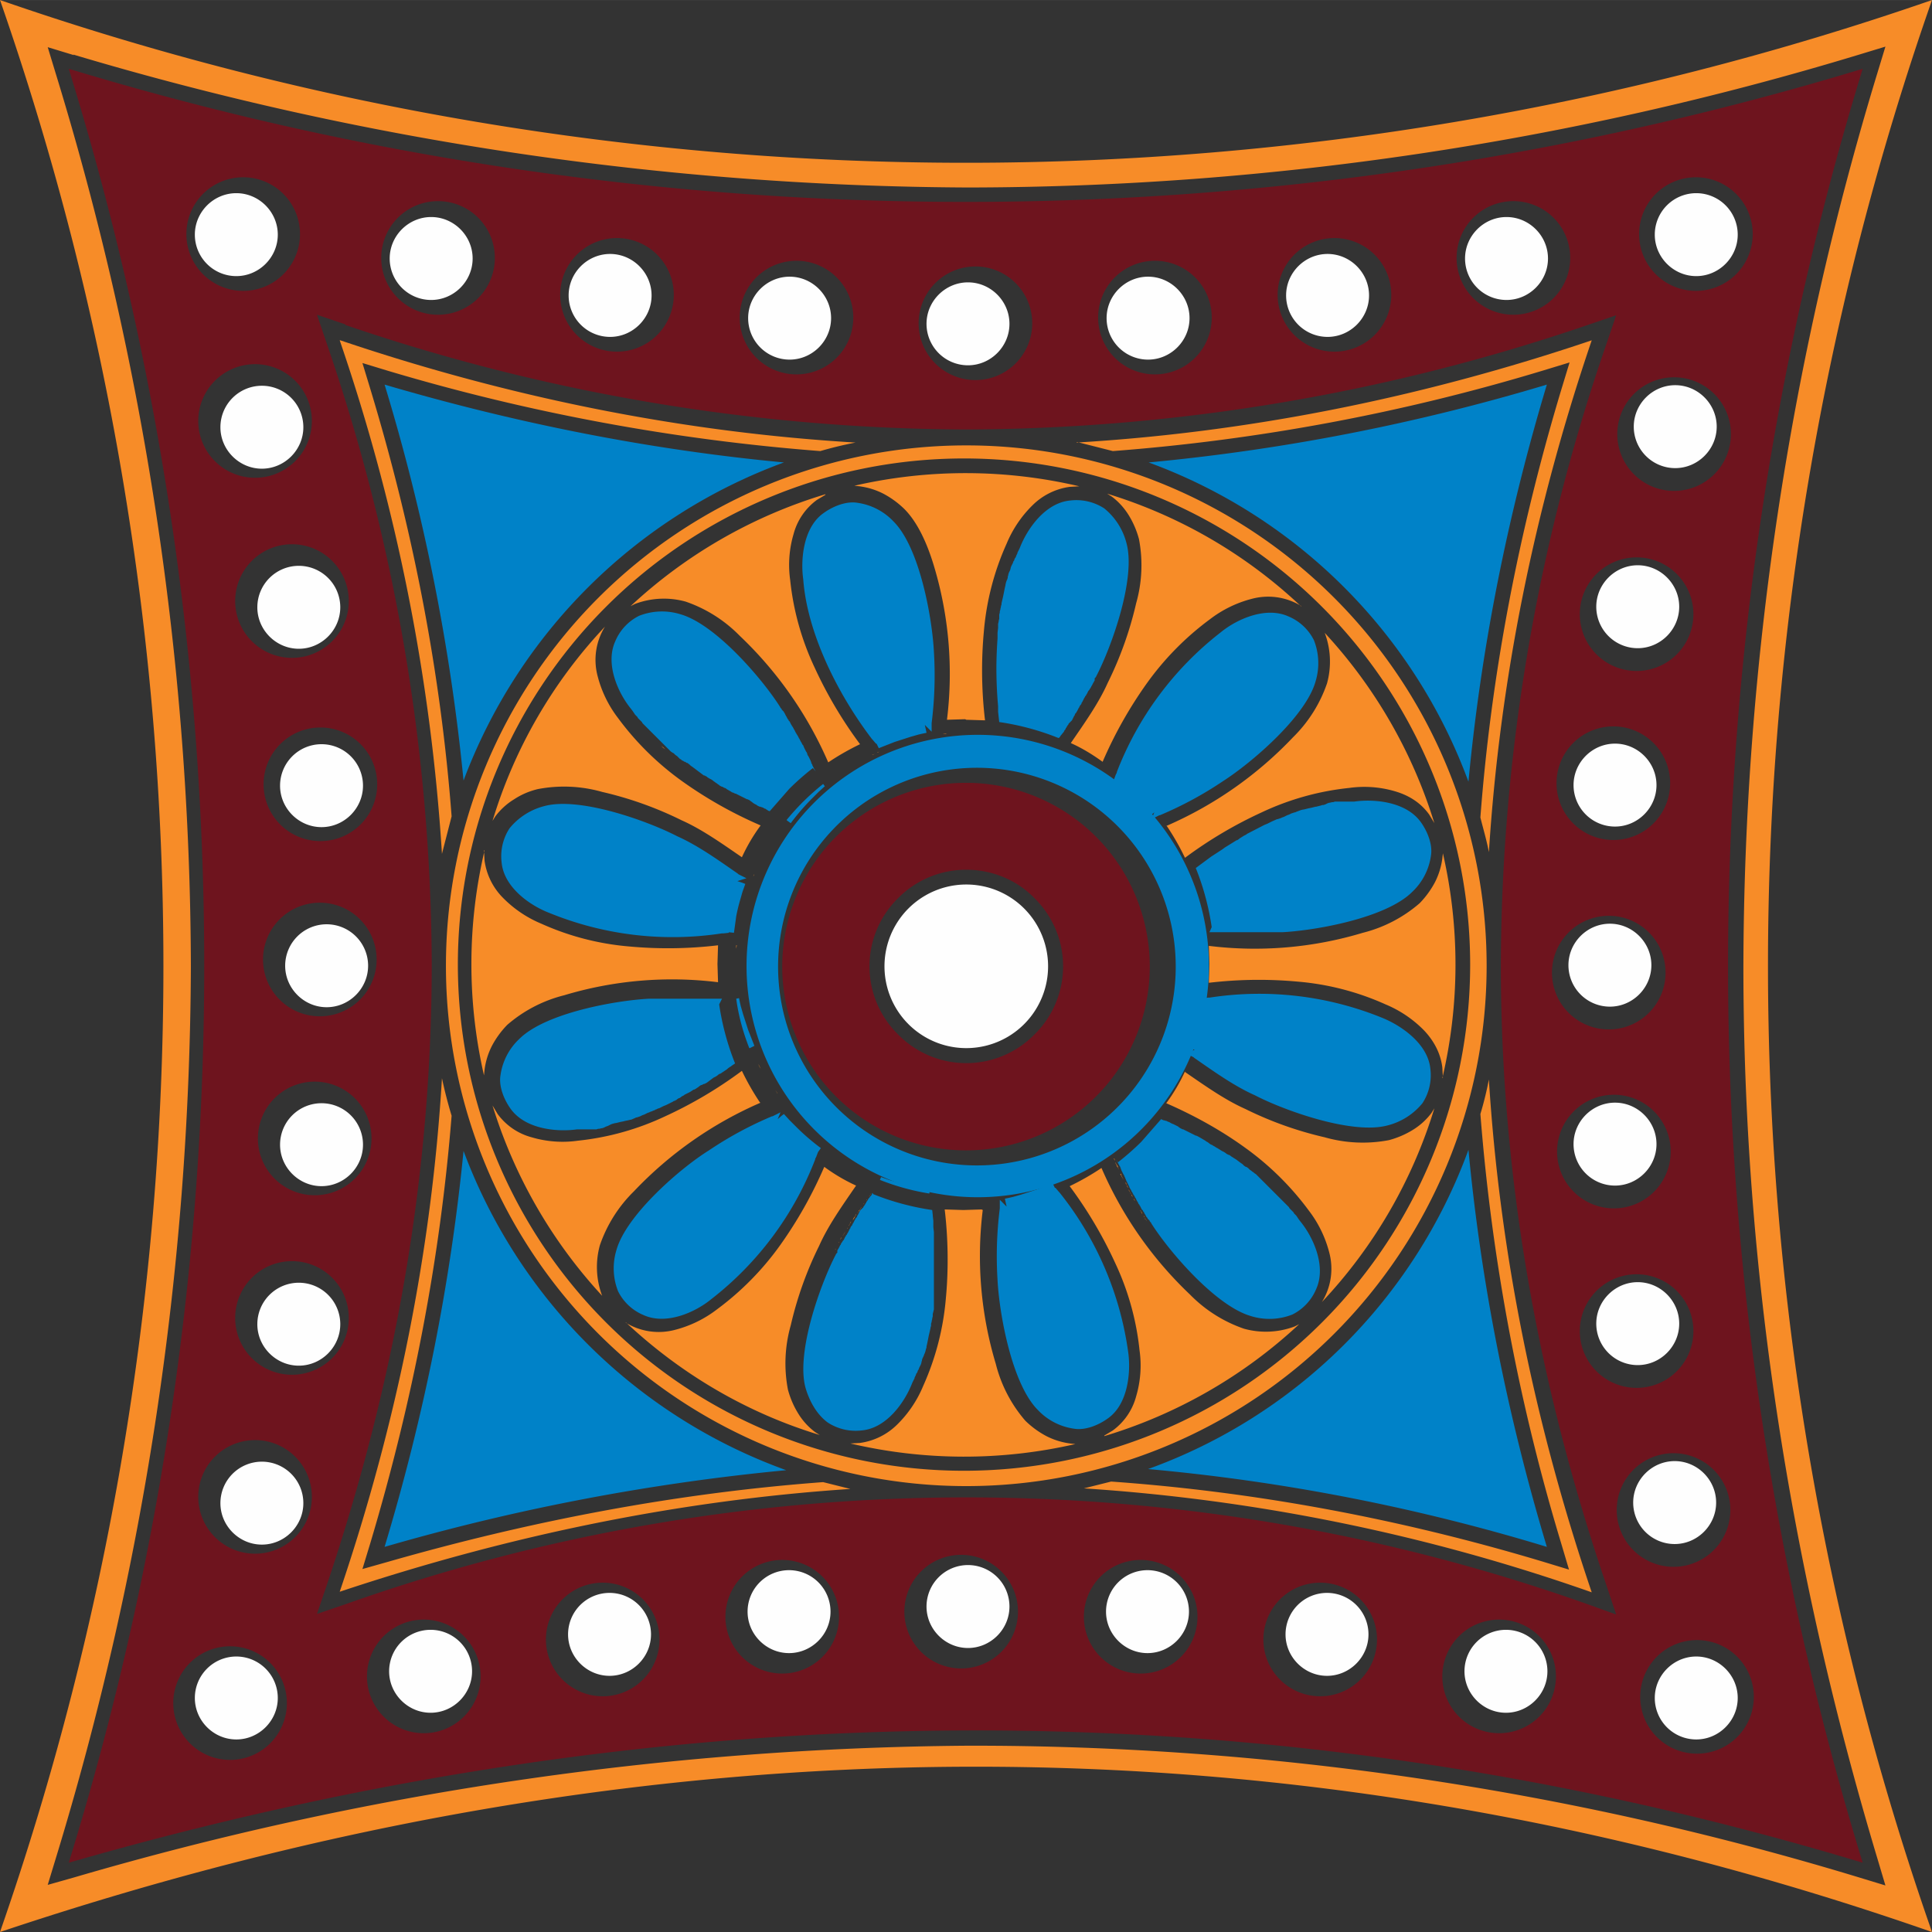 <?xml version="1.0" encoding="UTF-8"?>
<svg data-bbox="0 0 3.401 3.401" viewBox="0 0 3.401 3.401" height="30.785" width="30.784" xmlns="http://www.w3.org/2000/svg" shape-rendering="geometricPrecision" text-rendering="geometricPrecision" image-rendering="optimizeQuality" fill-rule="evenodd" clip-rule="evenodd" data-type="color">
    <rect x="0" y="0" width="3.401" height="3.401" fill="#333333" stroke="none"/>
    <g>
        <path d="M0 0a5.19 5.19 0 0 0 3.401 0 5.152 5.152 0 0 0 0 3.401c-1.134-.396-2.267-.38-3.401 0A5.17 5.17 0 0 0 0 0zm.129.096A5.587 5.587 0 0 0 1.704.33 5.42 5.42 0 0 0 3.273.096l.046-.014-.014.046a5.438 5.438 0 0 0-.236 1.574c0 .524.079 1.047.236 1.57l.014.047-.046-.014a5.362 5.362 0 0 0-1.57-.232 5.75 5.75 0 0 0-1.573.232l-.046.013.014-.046a5.438 5.438 0 0 0 .238-1.57A5.4 5.4 0 0 0 .098.129L.084.083.13.097z" fill="#f78c28" data-color="1"/>
        <path d="M.121.121a5.436 5.436 0 0 0 3.158 0 5.378 5.378 0 0 0 0 3.158c-1.051-.317-2.103-.304-3.158 0a5.346 5.346 0 0 0 0-3.158zM1.703.47a.1.1 0 1 1 0 .198.1.1 0 0 1 0-.198zm1.282 2.617a.1.1 0 0 1-.07-.169.1.1 0 1 1 .07.169zm-2.5-.029a.1.1 0 1 1-.14-.14.1.1 0 0 1 .14.14zM2.914.342a.1.1 0 1 1 0 .14.1.1 0 0 1 0-.14zM.414.313a.1.1 0 1 1 0 .198.1.1 0 0 1 0-.198zm.089 1.456a.1.1 0 1 1 .14-.14.1.1 0 0 1-.14.14zm-.049-.631a.1.1 0 1 1 .14-.14.1.1 0 0 1-.14.14zm0 1.262a.1.1 0 1 1 .14-.14.1.1 0 0 1-.14.14zm.04-.316a.1.1 0 1 1 .14-.14.1.1 0 0 1-.14.14zm-.105.631a.1.1 0 1 1 .14-.14.1.1 0 0 1-.14.14zm.105-1.263a.1.1 0 1 1 .14 0 .1.1 0 0 1-.14 0zM.389.821a.1.1 0 1 1 .14-.14.1.1 0 0 1-.14.14zm1.383 2.076a.1.1 0 1 1-.14-.14.1.1 0 0 1 .14.14zm-.631.049a.1.1 0 1 1-.14-.14.1.1 0 0 1 .14.14zm1.263 0a.1.1 0 1 1-.14-.14.1.1 0 0 1 .14.14zm-.316-.04a.1.1 0 1 1-.14-.14.1.1 0 0 1 .14.14zm.631.105a.1.1 0 1 1-.14-.14.1.1 0 0 1 .14.14zm-1.262-.105a.1.1 0 1 1-.14-.14.1.1 0 0 1 .14.14zm-.631.105a.1.1 0 1 1-.14-.14.1.1 0 0 1 .14.14zm2.105-1.313a.1.1 0 1 1-.198 0 .1.1 0 0 1 .198 0zm.049-.631a.1.1 0 1 1-.198 0 .1.1 0 0 1 .198 0zm0 1.262a.1.1 0 1 1-.198 0 .1.1 0 0 1 .198 0zm-.04-.316a.1.1 0 1 1-.198 0 .1.1 0 0 1 .198 0zm.105.631a.1.1 0 1 1-.198 0 .1.1 0 0 1 .198 0zM2.94 1.381a.1.1 0 0 1-.169.07.1.1 0 1 1 .169-.07zM1.072.42a.1.1 0 1 1 0 .198.1.1 0 0 1 0-.198zm1.263 0a.1.1 0 1 1 0 .198.1.1 0 0 1 0-.198zm-.316.04a.1.1 0 1 1 0 .198.1.1 0 0 1 0-.198zM2.65.355a.1.1 0 1 1 0 .198.1.1 0 0 1 0-.198zM1.388.46a.1.1 0 1 1 0 .198.1.1 0 0 1 0-.198zM.757.355a.1.1 0 1 1 0 .198.1.1 0 0 1 0-.198zM3.046.75a.1.1 0 1 1-.198 0 .1.1 0 0 1 .198 0zM.608.572A3.42 3.42 0 0 0 1.7.756 3.42 3.42 0 0 0 2.795.572l.05-.017-.017.05a3.379 3.379 0 0 0-.186 1.093c0 .364.062.729.186 1.093l.017.051-.05-.018a3.272 3.272 0 0 0-2.187 0l-.05.017.017-.05c.123-.365.185-.729.185-1.094A3.4 3.4 0 0 0 .575.604L.558.554l.05.017z" fill="#6e141e" data-color="2"/>
        <path d="M.599.599c.302.102.605.162.907.18a.698.698 0 0 0-.062.015 3.639 3.639 0 0 1-.76-.141L.638.639l.014.046c.076.251.124.502.143.752l-.017.066a3.453 3.453 0 0 0-.18-.904zm1.296.18c.302-.018.605-.078.907-.18-.102.3-.162.601-.181.901-.004-.021-.01-.041-.015-.061.019-.251.067-.503.143-.755l.014-.046-.046.014a3.537 3.537 0 0 1-.758.142L1.896.778zm.726 1.122c.019.301.079.601.181.902a3.348 3.348 0 0 0-.894-.183l.048-.012c.253.018.507.065.76.141l.046.014-.014-.047a3.573 3.573 0 0 1-.142-.755.603.603 0 0 0 .015-.061zm-1.124.72c-.3.02-.599.081-.899.181.102-.301.162-.603.18-.904a.8.8 0 0 0 .017.066c-.02.251-.068.501-.143.752l-.014.046.046-.013c.255-.073.51-.121.765-.14l.048.012z" fill="#f78c28" data-color="1"/>
        <path d="M.677.677c.235.069.469.115.703.137a.952.952 0 0 0-.564.56A3.6 3.6 0 0 0 .677.677zm1.345.137c.234-.022.468-.067.701-.137-.07.233-.116.466-.138.699a.947.947 0 0 0-.563-.562zm.563 1.21c.022.233.068.466.138.699a3.484 3.484 0 0 0-.702-.137.94.94 0 0 0 .564-.562zm-1.201.564a3.846 3.846 0 0 0-.707.135c.07-.232.116-.464.139-.697a.95.95 0 0 0 .568.562z" fill="#0082c8" data-color="3"/>
        <path d="M1.704.497c.04 0 .073.033.073.073 0 .04-.033.073-.073.073A.073.073 0 0 1 1.631.57c0-.04.033-.073.073-.073zm1.282 2.565a.073.073 0 0 1-.073-.073c0-.04.033-.073.073-.073.04 0 .073.033.073.073 0 .04-.033.073-.073.073zm-2.57 0c.04 0 .073-.033.073-.073a.073.073 0 0 0-.073-.073.073.073 0 0 0-.073.073c0 .04.033.073.073.073zM2.986.34a.073.073 0 0 0-.073.073c0 .04.033.073.073.073.04 0 .073-.033.073-.073A.073.073 0 0 0 2.986.34zm-2.57 0c.04 0 .073.033.073.073 0 .04-.033.073-.073.073A.073.073 0 0 1 .343.413C.343.373.376.34.416.34zM.502 1.7c0 .04.033.073.073.073.04 0 .073-.033.073-.073a.073.073 0 0 0-.073-.073.073.073 0 0 0-.073.073zm-.049-.631c0 .04.033.073.073.073.04 0 .073-.033.073-.073A.073.073 0 0 0 .526.996a.073.073 0 0 0-.073.073zm0 1.262c0 .04.033.073.073.073.04 0 .073-.033.073-.073a.073.073 0 0 0-.073-.073.073.073 0 0 0-.073.073zm.04-.316c0 .04.033.073.073.073.04 0 .073-.033.073-.073a.073.073 0 0 0-.073-.073.073.073 0 0 0-.073.073zm-.105.631c0 .04.033.073.073.073.04 0 .073-.033.073-.073a.073.073 0 0 0-.073-.073.073.073 0 0 0-.073.073zm.105-1.263c0 .04.033.073.073.073.04 0 .073-.033.073-.073a.073.073 0 0 0-.073-.073.073.073 0 0 0-.073.073zM.388.752c0 .04.033.073.073.073.04 0 .073-.033.073-.073A.073.073 0 0 0 .461.679a.073.073 0 0 0-.073.073zm1.316 2.149c.04 0 .073-.033.073-.073a.073.073 0 0 0-.073-.073.073.073 0 0 0-.073.073c0 .04.033.073.073.073zm-.631.049c.04 0 .073-.033.073-.073a.073.073 0 0 0-.073-.073.073.073 0 0 0-.073.073c0 .04.033.073.073.073zm1.263 0c.04 0 .073-.033.073-.073a.073.073 0 0 0-.073-.073.073.073 0 0 0-.073.073c0 .04.033.073.073.073zm-.316-.04c.04 0 .073-.033.073-.073a.073.073 0 0 0-.073-.073.073.073 0 0 0-.073.073c0 .04.033.073.073.073zm.631.105c.04 0 .073-.033.073-.073a.073.073 0 0 0-.073-.073.073.073 0 0 0-.073.073c0 .04.033.073.073.073zM1.389 2.91c.04 0 .073-.033.073-.073a.073.073 0 0 0-.073-.073.073.073 0 0 0-.073.073c0 .04.033.073.073.073zm-.631.105c.04 0 .073-.033.073-.073a.073.073 0 0 0-.073-.073.073.073 0 0 0-.073.073c0 .04.033.073.073.073zm2.149-1.316c0 .04-.033.073-.073.073a.073.073 0 0 1-.073-.073c0-.04.033-.073.073-.073.04 0 .073.033.073.073zm.049-.631c0 .04-.033.073-.073.073a.073.073 0 0 1-.073-.073c0-.04.033-.073.073-.073.04 0 .073.033.073.073zm0 1.262c0 .04-.033.073-.073.073a.073.073 0 0 1-.073-.073c0-.04.033-.073.073-.073.04 0 .073.033.073.073zm-.04-.316c0 .04-.033.073-.073.073a.073.073 0 0 1-.073-.073c0-.04.033-.073.073-.073.04 0 .073.033.073.073zm.105.631c0 .04-.033.073-.073.073a.073.073 0 0 1-.073-.073c0-.04.033-.073.073-.073.04 0 .073.033.073.073zm-.105-1.263c0 .04-.033.073-.073.073a.073.073 0 0 1-.073-.073c0-.04.033-.073.073-.073.04 0 .073.033.073.073zM1.074.447c.04 0 .073.033.073.073 0 .04-.033.073-.073.073A.073.073 0 0 1 1.001.52c0-.04.033-.073.073-.073zm1.263 0c.04 0 .073.033.073.073 0 .04-.033.073-.073.073A.073.073 0 0 1 2.264.52c0-.04.033-.073.073-.073zm-.316.04c.04 0 .073.033.073.073 0 .04-.033.073-.073.073A.073.073 0 0 1 1.948.56c0-.04.033-.073.073-.073zm.631-.105c.04 0 .073.033.073.073 0 .04-.033.073-.073.073a.073.073 0 0 1-.073-.073c0-.04.033-.073.073-.073zM1.39.487c.04 0 .073.033.073.073 0 .04-.033.073-.073.073A.073.073 0 0 1 1.317.56c0-.04.033-.073.073-.073zM.759.382c.04 0 .073.033.073.073 0 .04-.033.073-.073.073A.073.073 0 0 1 .686.455c0-.04.033-.073.073-.073zm2.263.369c0 .04-.033.073-.073.073a.073.073 0 0 1-.073-.073c0-.04.033-.073.073-.073.04 0 .073.033.073.073z" fill="#fefefe" data-color="4"/>
        <path d="M1.701.784a.916.916 0 1 1 0 1.832.916.916 0 0 1 0-1.832zm0 .483.033.001a.747.747 0 0 1-.002-.157.472.472 0 0 1 .04-.154.205.205 0 0 1 .046-.068.115.115 0 0 1 .065-.032L1.9.856a.876.876 0 0 0-.396-.001l.009.001a.128.128 0 0 1 .042.013.16.16 0 0 1 .037.027c.023.023.04.06.052.1a.659.659 0 0 1 .023.271l.032-.001zM1.453.87a.871.871 0 0 0-.343.197l.008-.004a.144.144 0 0 1 .089-.004.244.244 0 0 1 .095.06.68.68 0 0 1 .156.223.448.448 0 0 1 .056-.032.75.75 0 0 1-.08-.135.476.476 0 0 1-.043-.154.191.191 0 0 1 .006-.081.109.109 0 0 1 .041-.06l.015-.009zm.101.451.005-.002zm-.009.004h-.001l.004-.002zm-.007.003zm-.002.001h-.001l.005-.002zm-.159.125-.001.002.001-.002zm-.05.086-.001.003.002-.004zm-.002.005.002-.004zm-.029.119v.006l.001-.006zm-.001.006-.001.009.001-.009zm-.001.01v.01-.01zm0 .01v.01-.01zm0 .01v.01-.01zm0 .011v.009-.009zm0 .011.001.009-.001-.009zm.002.028.001.005-.001-.005zm.002.012v.001-.001zm0 .003zm0 0zm0 .002zm0 0zm0 .001zm0 .001zm0 0zm0 .001zm0 0zm0 0zm0 .001zm0 0zm0 0zm0 0zm0 0V1.77zm0 .001zm0 0zm0-.001zm0-.001zm0 0zm0-.001zm0-.001zm0-.001zm0-.001v-.001.001zm0-.001v.001zm0-.001zm0-.001zm.002.009zm0 0zm0 0zm0 0zm0 0zm0 0zm0 0zm0 0zm0 0zm0 0zm0 0zm0 0zm0 .001zm0 0zm0 0zm0 .001zm0 .001zm0 0zm0 0zm0 0zm0 0zm0 0zm0 0zm0 0zm0 0zm0 0zm0 0zm0 0zm0 0zm.001.002zm0 0zm0 .002zm0 .001zm0 0zm0 .001zm0 .001zm0 .001zm0 .001zm0 0zm0 0zm0 0zm0 0zm0 0zm0 0zm0 0zm0 0zm0 0zm0 0zm0 0zm0 0zm0 0zm0 0zM1.3 1.779v-.001.001zm0-.001zm0 0zm0-.001zm0 0zm0-.001zm.002.009zm0 0zm0 .001zm0 0zm0 .001zm0 0zm0 .001zm0 0zm0 0zm0 0zm0 0zm0 0zm0 .001zm0 .001zm0 0zm0 0zm0 0zm0 0zm0 0zm0 0zm0 0zm0 0zm0 0zm0 0zm0 0zm0 0v.001-.001zm-.001-.003zM1.3 1.785v.001zm0-.001zm0-.001zm0-.001zm.003.013zm0 0zm0 0zm0 0zm0 0zm0 0v-.001zm0 .001zm0 0v-.001zm0 .001zm0 0zm0 0zm.001.002zm0 0zm0-.001zm-.001-.004v.001zm-.001-.003V1.79v.001zm.002.008.001.002-.001-.002zm.001.002zm0 0zm0 0v.001-.001zm0 .001zm.001.004zm.004.013zm0 0zm0 0zm0 0zm0 0zm0 0zm0 0zm0 0zm0 0zm0 0zm0 0zm0 0zm0 0zm0 0zm0 0zm0 0zm0 0zm0 0zm0 0zm0 0zm0 0zm0 0zm0 0zm0 0zm0 0zm0 0zm0 0zm0 0zm0 0zm0 0zm0 0zm0 0zm0 0zm0 0zm0 0zm0 0zm0 0zm0 0zm0 0zm0 0zm0 0zm0 0zm0 0zm0 0zm0 0zm0 0zm0 0zm0 0zm0 0zm0 0zm0 0zm0 0zm0 0zm0 0zm0 0zm0 0zm0 0zm0 0zm0 0zm0 0zm0 0zm0 0zm0 0zm0 0zm0 0zm.002.006zm.004.01.002.005-.002-.005zm.007.015.003.006-.003-.006zm.003.006.004.008-.004-.008zm.005.009.004.008-.004-.008zm.004.008.004.008a.03.03 0 0 1-.004-.008zm.005.009.004.007-.004-.007zm.005.009.004.007-.004-.007zm.005.008.005.007-.005-.007zm.006.008.002.003-.002-.003zm.012.017.001.001-.004-.006zm.005.006-.001-.001zm.064.065-.002-.002zM1.443 2l-.003-.002.003.002zm.002.001.001.001L1.444 2zm.014.011.005.003-.005-.003zm.016.011.005.003-.005-.003zm.026.015.006.003-.006-.003zm.008.004.006.003-.006-.003zm.009.004-.006-.003zm.008.004zm.001.001.001.001-.005-.002zm.006.003.002.001h.001l-.003-.001zm.004.002.003.001h.001l-.005-.002zm.092.026zm.027.003h.006l-.006-.001zm.006.001.009.001-.009-.001zm.01.001h.01-.01zm.01 0h.01-.01zm.01 0h.01-.01zm.011 0h.009-.009zm.011 0 .008-.001-.008.001zm.011-.001-.006.001zm.007-.001h-.004zm.005-.001h-.004zm.009-.001-.004.001.004-.001zm.003 0h-.001zm.113-.033zm.232-.305zm.003-.027v-.006l-.001.006zm.001-.006.001-.009-.001.009zm.001-.01v-.01.01zm0-.01v-.01.01zm0-.01v-.01.01zm0-.011v-.009.009zm0-.011-.001-.009.001.009zm-.001-.01v-.005l.001.008zm-.003-.029V1.62v.001zm-.001-.005v.002zm0-.002zm0 0zm0 0zm0 0zm0 0zm0-.001zm0 0zm0 0zm0 0zm0 0zm0 0zm0 0zm0 0zm0 0zm0 .001zm0 .001zm0 0zm0 0zm0 .003zm0 0zm0 0zm0 0zm0 0zm0 0zm0 .001zm0 0zm0 .001zm0 0zm-.002-.01zm0 0zm0 0zm0 0zm0 0zm0 0zm0 0zm0 0zm0 0zm0 0zm0 0zm0 0zm0 0zm0 0zm0 0zm0 0zm0 0zm0 0zm0 0zm-.001-.003zm0 0zm0 0zm0-.001zm0 0zm0 0zm0 0zm0 0zm0 0zm0 0zm0 0zm.001.005zm-.002-.012zm0-.001zm0 0zm0 0zm0 0zm0-.002zm0 0zm0 0zm0 0zm0 0zm.001.005zm0 .001zm0 .001zm0 0zm0 0zm0 .001zm-.002-.009zm0 0zm0 0zm0 0zm0 0zm0 0zm0 0zm0 0zm-.002-.007zm0 .001zm0 .001zm0 0zm0 .001zm0 0zm0 0zm0 0zm0 0zm0 0zm0 0zm0 0zm0 0zm0 0zm0 0zm0 0zm-.002-.009V1.58v.002zm0-.002zm0 0zm0 0v-.001.001zm0-.001zm0 0v-.001.001zm0-.001zm0 0zm0 0zm0 0zm0 0zm0 0zm0 0zm0 0zm0 0zm0 0zm0 0zm0 0zm0 0zm0 0zm0 0zm0 0zm0 0zm0 0zm0 0zm0 0zm0 0zm0 0zm0 0zm0 0zm0 0zm0 0zm0 0zm0 0zm0 0zm0 0zm0 0zm0 0zm0 0zm0 0zm0 0zm0 0zm0 0zm0 0zm0 0zm0 0zm0 0zm0-.001zm0 0zm0 0zm0 0zm0 0zm0 0zm0 0zm0 0zm0 0zm0 0zm0 0zm0 0zm0 0zm0 0zm0 0zm0 0zm0 0zm0 0zm0 0zm0 0zm0 0zm0 0zm0 0zm0 0v-.001.001zm0-.001zm0 0v-.001.001zm0-.001zm0 0zm0 0zm0 0zm0 0zm0 0zm0 0zm0 0v-.001.001zm0-.001zm0 0zm0 0zm0 0zm0 0zm0 0v-.001.001zm0-.001zm0 0zm0 0zm0 0zm0 0zm0 0zm0-.001zm0 0zm0 0zm0 0zm-.002-.006zm0-.001v-.001.001zm.001.004zm0 0zm0 .001zm0 .001zm-.003-.009zm0 0zm0 0zm0 0zm0-.001zm0 0zm0 0zm0 0zm0 0zm0-.001zm0 0zm0 0zm0 0zm0 0zm0 0zm0 0zm0 0zm0 0zm0 0v.001zm0-.001v-.001.001zm0 .001zm0 .001zm0 0zm0 0zm0 .001zm0 .001zm0 0zm0 .001zm-.003-.009-.001-.001-.001-.001.001.001v.001zm0 .001zm-.012-.029-.003-.006.003.006zm-.003-.006-.004-.008.004.008zm-.005-.009-.004-.008.004.008zm-.005-.009-.004-.008a.03.03 0 0 1 .004.008zm-.005-.008-.005-.008.005.008zm-.005-.009a.03.03 0 0 0-.005-.007l.005.007zm-.005-.008-.005-.007.005.007zm-.006-.008-.002-.003.002.003zm-.012-.017-.001-.001a.02.02 0 0 1 .004.006zm-.07-.072.001.001zm-.006-.005-.001-.001.001.001zm-.015-.011a.018.018 0 0 1-.005-.004.018.018 0 0 1 .005.004zm-.008-.005-.006-.004.006.004zm-.008-.005-.006-.004.006.004zm-.008-.005-.006-.003.006.003zm-.009-.005-.006-.003.006.003zm-.008-.005-.006-.003.006.003zm-.009-.005-.006-.003.006.003zM1.87 1.33l-.001-.001h-.001l.005.002zm-.009-.004.004.002zm-.005-.002h-.001l.003.001zm-.004-.002h-.001l.005.002zm-.119-.029-.006-.001.006.001zm-.006-.001-.01-.001.01.001zm-.011-.001h-.01.01zm-.01 0h-.01.01zm-.01 0h-.01.01zm-.011 0h-.009.009zm-.01 0-.009.001.009-.001zm-.011.001h-.005l.008-.001zm-.008.001h-.002.004zm-.004.001h-.001.004zm-.009.001.004-.001-.004.001zm-.003 0h.001zm-.334.214a.316.316 0 0 1 .033-.056.746.746 0 0 1-.137-.077.506.506 0 0 1-.114-.112.205.205 0 0 1-.036-.074.111.111 0 0 1 .013-.087.862.862 0 0 0-.198.342l.005-.008a.118.118 0 0 1 .033-.03.13.13 0 0 1 .042-.018.245.245 0 0 1 .113.005.636.636 0 0 1 .14.05c.036.016.071.041.106.065zm-.453-.012a.876.876 0 0 0-.001.396l.001-.01a.128.128 0 0 1 .013-.042.16.16 0 0 1 .027-.037.243.243 0 0 1 .1-.052.659.659 0 0 1 .271-.023l-.001-.032.001-.033a.747.747 0 0 1-.157.002.472.472 0 0 1-.154-.04.205.205 0 0 1-.068-.046.115.115 0 0 1-.032-.065l-.001-.018zm.485.444a.448.448 0 0 1-.032-.056.75.75 0 0 1-.135.08.476.476 0 0 1-.154.043.191.191 0 0 1-.081-.006.109.109 0 0 1-.06-.041l-.009-.015a.871.871 0 0 0 .193.335.144.144 0 0 1-.004-.089.244.244 0 0 1 .06-.095.68.68 0 0 1 .223-.156zm-.236.387c.096.09.212.159.341.198l-.008-.005a.118.118 0 0 1-.03-.033.157.157 0 0 1-.018-.042.245.245 0 0 1 .005-.113.636.636 0 0 1 .05-.14c.016-.036.041-.071.065-.106a.316.316 0 0 1-.056-.033.746.746 0 0 1-.077.137.506.506 0 0 1-.112.114.205.205 0 0 1-.074.036.111.111 0 0 1-.087-.013zm.626-.199-.032.001-.033-.001c.006.05.007.105.002.157a.472.472 0 0 1-.04.154.205.205 0 0 1-.046.068.115.115 0 0 1-.065.032l-.017.001a.876.876 0 0 0 .396.001l-.009-.001a.128.128 0 0 1-.042-.013.16.16 0 0 1-.037-.027.243.243 0 0 1-.052-.1.659.659 0 0 1-.023-.271zm.216.399a.871.871 0 0 0 .343-.197l-.008.004a.144.144 0 0 1-.089.004.244.244 0 0 1-.095-.06.68.68 0 0 1-.156-.223.448.448 0 0 1-.056.032.75.75 0 0 1 .08.135.476.476 0 0 1 .043.154.191.191 0 0 1-.006.081.109.109 0 0 1-.041.06l-.015.009zm.142-.642a.316.316 0 0 1-.033.056c.046.02.094.046.137.077a.506.506 0 0 1 .114.112.205.205 0 0 1 .036.074.111.111 0 0 1-.013.087.866.866 0 0 0 .198-.341l-.005.008a.118.118 0 0 1-.033.03.157.157 0 0 1-.042.018.245.245 0 0 1-.113-.005.636.636 0 0 1-.14-.05c-.036-.016-.071-.041-.106-.065zm.453.012a.876.876 0 0 0 .001-.396l-.001.009a.128.128 0 0 1-.013.042.16.16 0 0 1-.027.037.243.243 0 0 1-.1.052.659.659 0 0 1-.271.023l.001.032-.001.033a.747.747 0 0 1 .157-.002.472.472 0 0 1 .154.04.205.205 0 0 1 .068.046c.017.018.029.04.032.065l.001.018zm-.485-.444a.448.448 0 0 1 .032.056.75.75 0 0 1 .135-.08.476.476 0 0 1 .154-.043.191.191 0 0 1 .081.006c.024.007.045.02.06.041l.009.015a.871.871 0 0 0-.193-.335.144.144 0 0 1 .004.089.244.244 0 0 1-.06.095.68.68 0 0 1-.223.156zm.236-.387a.866.866 0 0 0-.341-.198l.008.005c.012.009.022.02.03.033a.157.157 0 0 1 .018.042.245.245 0 0 1-.005.113.636.636 0 0 1-.05.14c-.016.036-.041.071-.065.106.02.009.038.02.056.033a.746.746 0 0 1 .077-.137.506.506 0 0 1 .112-.114.205.205 0 0 1 .074-.036.111.111 0 0 1 .087.013zm-.43.23.001-.002-.001.001-.001.001zm.002-.003.001-.002-.001.001zm.005-.007.001-.002-.001.001zm.005-.007.001-.002.001-.002-.001.002-.001.001zm.005-.007.001-.002V1.27l.001-.001.001-.002.001-.001.001-.001.002-.003.001-.002-.001.002-.001.002-.001.001-.001.002-.001.001-.001.001-.001.002-.001.001zm.009-.013.001-.002.001-.001.002-.003.001-.001v-.001l.001-.002.001-.002-.001.002-.001.001-.001.002-.001.001-.001.002v.001l-.001.002-.001.002zm.009-.013.001-.002.001-.001.001-.002v-.001l.001-.001-.001.002-.001.001v.001l-.001.002-.001.002zm.006-.01.001-.002.001-.002-.001.002-.001.001zm.003-.005.001-.002.001-.002.001-.001.001-.002.001-.001v-.001l-.001.002-.001.001v.001l-.002.003-.001.002zm.008-.013.001-.002.001-.001-.001.002-.001.002zm.004-.007.001-.002v.001l-.001.001zm.003-.005.001-.002-.001.002zm.003-.007.001-.002-.001.001V1.2zm.211.44h.004-.004zm.006.001h.002-.002zm.004 0h.004-.004zm.008.001h.004-.004zm.012.001h.002-.002zm.006 0h.005-.004zm.008.001h.006-.006zm.014.001h.002-.002zm.004 0h.004-.004zm.008 0h.004-.004zm.006 0h.002-.002zm.006 0h.002-.002zm.013 0h.002-.002zm.008 0h.002-.002zm.004 0h.006-.006zm.007-.001h.002-.002zm-.286.396.001.002.001.001.001.002-.001-.002-.001-.002V2.04l-.001-.001zm.003.007.001.002.002.003.001.002v.002l.001.002.001.002.001.002-.001-.002-.001-.002v-.001l-.001-.001-.001-.002-.001-.001v-.001l-.002-.004-.001-.002zm.009.019.001.002v.001l.002.004v.001l.001.002.001.002-.001-.002v-.001l-.001-.001-.003-.006-.001-.001zm.008.016.003.005.001.001v.001l.001.002-.001-.001-.001-.002v-.001l-.002-.005zm.006.013.001.002.001.001.001.002v.001l.001.001L1.99 2.1l-.001-.001v-.001l-.001-.002-.001-.002zm.005.009.001.002.001.001-.001-.002v-.001l-.001-.001zm.004.007.001.002.001.001-.001-.002-.001-.002zm.008.014.001.002-.001-.002zm.003.005.001.002.001.001v.001l.001.002.001.001.001.002-.001-.002-.001-.002v-.001l-.001-.001-.001-.002-.001-.001v-.001zm.006.01.001.002.001.001-.001-.002-.001-.001zm.003.005.001.002.001.001v.001l-.001-.002-.001-.001-.001-.001zm.213-.059-.004-.003-.003-.003.004.003.003.003zm-.802-.738-.001-.002v-.001l-.001-.001.001.002.001.002zm-.003-.006-.001-.002-.001-.001v-.001l.001.002v.002zm-.004-.009-.001-.002.001.002zm-.003-.006-.001-.002v.002zm-.007-.015-.001-.002.001.001v.001zm-.004-.007-.001-.002.001.002zM1.4 1.293l-.001-.002-.001-.001-.001-.002.001.002.001.002v.001l.001.001zm-.011-.02-.001-.002.001.002zm-.005-.008-.001-.002-.001-.001.001.002v.001l.001.001zm-.007-.011-.001-.002-.001-.001V1.25l.001.002.001.001.001.001zm-.213.059.004.003.003.003-.004-.003-.003-.003zm.069.055.004.003-.004-.003zm.026.389h-.002.002zm-.006-.001h-.002.002zm-.004 0h-.004.004zm-.026-.002h-.005.004zm-.008-.001h-.002.002zm-.004 0h-.002.002zm-.01 0h-.002.002zm-.004 0h-.004.004zm-.01 0h-.002.002zm-.01 0h-.002.002zm-.013 0h-.002.002zm-.019.001h-.002.002zm-.044.212a.069.069 0 0 0 .008-.003l-.004.001-.005.001zm.432.135-.001.002v-.001l.001-.001zm-.002.003-.001.002.001-.001zm-.005.007-.001.002.001-.001zm-.005.007-.001.002-.001.002.001-.002.001-.001zm-.005.007-.001.002v.001l-.001.001-.001.002-.001.001-.001.001-.002.003-.001.002.001-.002.001-.002.001-.001.001-.002.001-.001.001-.001.001-.002.001-.001zm-.009.013-.001.002-.001.001-.002.003-.001.001v.001l-.001.002-.001.002.001-.002.001-.001.001-.002.001-.001.001-.002v-.001l.001-.002.001-.002zm-.009.013-.001.002-.001.001-.001.002v.001l-.001.001.001-.002.001-.001v-.001l.001-.002.001-.002zm-.006.01-.001.002-.001.002.001-.002.001-.001zm-.003.005-.001.002-.001.002-.001.001-.001.002-.001.001v.001l.001-.002.001-.001v-.001l.002-.003.001-.002zm-.008.013-.001.002-.001.001.001-.002.001-.002zm-.004.007-.001.002v-.001l.001-.001zm-.003.005-.001.002.001-.002zm-.003.007L1.47 2.2l.001-.001v-.001zm.153.17.001-.005-.001.004zM1.696.807a.891.891 0 1 1 .002 1.782.891.891 0 0 1-.002-1.782z" fill="#f78c28" data-color="1"/>
        <path d="m1.436 1.358-.001-.001v-.001l-.001-.001-.001-.002-.001-.002-.001-.002-.001-.002v-.001l-.001-.001v-.001l-.001-.001v-.002l-.001-.001v-.001l-.001-.002-.001-.002-.001-.002-.001-.002-.001-.001v-.001l-.001-.001v-.002l-.001-.001v-.001l-.001-.001-.001-.002-.001-.002-.001-.002-.001-.002v-.001l-.001-.001v-.001l-.001-.001-.001-.001v-.001l-.001-.001v-.001l-.001-.001-.001-.002-.001-.002-.001-.002-.001-.001v-.001l-.001-.001v-.001l-.001-.001-.001-.002-.001-.001v-.001l-.001-.001-.001-.002-.001-.002-.001-.002-.001-.001v-.001l-.001-.001V1.28l-.001-.001-.001-.001v-.001l-.001-.001-.001-.002-.001-.002-.001-.002-.001-.001-.001-.001v-.001l-.001-.001-.001-.001v-.001l-.001-.001v-.001l-.001-.001-.001-.002-.001-.002-.001-.002-.001-.001v-.001l-.001-.001-.001-.001-.001-.001-.001-.001v-.001l-.001-.001-.001-.001-.001-.002c-.031-.049-.114-.146-.176-.163a.11.11 0 0 0-.072.003.088.088 0 0 0-.042.045c-.018.04.005.091.028.119l.003.004.002.003.002.003.001.001.001.001.002.002.001.002.002.002.001.001.002.002.002.002.001.002.002.002.001.001.002.002.002.002.001.001.002.002.001.001.003.003.001.001.002.002.002.002.001.001.002.002.003.003.001.001.003.003.003.003.003.003.003.003.003.003.001.001.001.001.003.003.003.003.001.001.003.002.002.001.002.002.001.001.003.002.002.002.001.001.002.002.002.001.002.002h.001l.003.002h.001l.003.002h.001l.004.003.001.001.001.001.003.002.004.003.004.003.004.003.004.003.004.003h.001l.004.002.001.001.003.002.004.002.003.002.001.001.003.002.001.001.002.001.001.001.003.002.001.001.002.001.002.001h.001l.003.002h.001l.002.001.001.001.007.004.003.002h.001l.004.002h.001l.004.002.004.002.004.002.004.002.004.002h.001l.004.002.001.001.003.002.001.001.003.002.004.002.001.001.004.002h.001l.003.001.003.001.001.001.003.001.001.001.002.001.001.001.003.001.035-.04a.46.46 0 0 1 .041-.036zm-.051.086.007.005a.398.398 0 0 1 .039-.045l.01-.01.011-.01-.003-.004a.424.424 0 0 0-.064.063zm-.011.514-.002.001-.002.001-.002.001-.002.001-.002.001-.002.001-.002.001h-.001a.648.648 0 0 0-.111.06c-.05.031-.146.114-.163.176a.11.11 0 0 0 .003.072.088.088 0 0 0 .045.042c.04.018.091-.005.119-.028a.572.572 0 0 0 .183-.246V2.04l.001-.002.001-.002.003-.008.005-.007a.398.398 0 0 1-.045-.039l-.01-.01-.01-.011-.004.003-.007.006zm.653-.516.002-.001.002-.001.002-.001.002-.001.002-.001.002-.001.002-.001h.001a.648.648 0 0 0 .111-.06c.05-.032.146-.114.163-.176a.11.11 0 0 0-.003-.072.088.088 0 0 0-.045-.042c-.04-.018-.091.005-.119.028a.572.572 0 0 0-.183.246v.001l-.001.002-.001.002-.003.008-.005.007a.398.398 0 0 1 .045.039l.01.01.01.011.004-.003.007-.006zm-.713.104-.002-.001-.002-.001-.002-.001-.002-.001-.002-.001-.002-.001-.002-.001-.001-.001c-.036-.025-.071-.05-.107-.066-.052-.027-.172-.07-.234-.053a.116.116 0 0 0-.061.039.09.09 0 0 0-.014.06c.004.044.05.076.084.089a.574.574 0 0 0 .304.036h.003l.009-.001v-.001l.009.001.004-.029a.305.305 0 0 1 .007-.029l.004-.014.005-.014-.005-.002-.009-.003zm.773.308.002.001.002.001.002.001.002.001.002.001.002.001.002.001.001.001c.036.025.071.05.107.066.052.027.172.07.234.053a.116.116 0 0 0 .061-.039.09.09 0 0 0 .014-.06c-.004-.044-.05-.076-.084-.09a.574.574 0 0 0-.304-.036h-.002l-.009.001v.001l-.009-.001-.004.029a.305.305 0 0 1-.007.029l-.004.014-.005.014.013.005zm-.447-.566v-.015a.674.674 0 0 0 .004-.126c-.003-.059-.025-.183-.071-.229a.108.108 0 0 0-.064-.033C1.491.882 1.468.89 1.45.903c-.036.025-.041.082-.036.117.007.094.06.201.121.281l.001.001.006.007h.001l.004.008.028-.011.028-.009.014-.004a.325.325 0 0 1 .014-.003l-.001-.005-.002-.009zm.12.824v.015a.674.674 0 0 0-.004.126c.003.059.025.183.071.229a.108.108 0 0 0 .064.033c.018.003.041-.005.059-.018.036-.025.041-.082.036-.117a.576.576 0 0 0-.121-.281l-.001-.001-.006-.007h-.001l-.004-.008-.028.011-.028.009-.014.004a.325.325 0 0 1-.014.003l.001.005.002.009zm.104-.813.001-.001.001-.001.001-.002.001-.001.004-.005.001-.001v-.001l.003-.004v-.001l.001-.001.001-.002.002-.003.001-.001v-.001l.001-.001.001-.001.001-.001.001-.001.001-.001.001-.001.001-.002.001-.002.001-.002.001-.002.001-.001v-.001l.001-.002.001-.001.001-.001v-.001l.001-.001.001-.002.001-.002.001-.002.001-.001v-.001l.001-.001v-.001l.001-.001.001-.001.001-.002v-.001l.001-.001.001-.002.001-.002.001-.002.001-.002.001-.001v-.001l.001-.001.001-.001v-.001l.001-.001.002-.004.001-.002.001-.001.001-.001v-.001l.001-.001.001-.001V1.21l.001-.001v-.001l.001-.001.001-.002.001-.002.001-.002.001-.001v-.001l.001-.001v-.004l.001-.001.001-.001.001-.002c.027-.052.07-.172.053-.234a.116.116 0 0 0-.039-.061.09.09 0 0 0-.06-.014c-.044.004-.076.05-.089.084l-.002.004-.002.004v.001l-.002.004-.001.003-.001.001-.001.002-.001.003-.001.001-.001.003-.001.002-.001.002-.001.002L1.779 1v.001l-.001.003-.001.002-.001.002-.001.003v.001l-.001.003v.002l-.001.003-.001.002-.001.003-.001.004v.001l-.001.004-.001.005-.001.005-.001.005-.003.013v.002l-.001.003v.001l-.001.004v.001l-.001.003v.002l-.001.004v.007l-.001.004v.001l-.001.004v.007l-.001.009v.01a.803.803 0 0 0-.002.05v.001c0 .023.001.046.003.068v.01l.001.009.001.009a.456.456 0 0 1 .104.028zm-.1-.001-.001.009.029.004.029.007.014.004.014.004.002-.005a.414.414 0 0 0-.087-.024zm.365.343h.128c.059-.003.183-.025.229-.071a.108.108 0 0 0 .033-.064c.003-.018-.005-.041-.018-.059-.026-.036-.082-.041-.117-.036H2.35l-.003.001h-.002l-.004.001H2.34l-.003.001-.002.001-.002.001-.003.001h-.002l-.003.001-.004.001-.004.001h-.001l-.004.001-.004.001-.005.001-.004.001-.004.001h-.001l-.004.001-.008.003-.002.001h-.001l-.003.001-.003.001-.002.001-.002.001-.003.001-.002.001-.002.001-.002.001-.003.001-.002.001-.003.001-.003.001h-.001l-.009.004-.004.002-.004.002-.005.002-.031.016-.001.001-.004.002-.008.005-.001.001-.003.002h-.001l-.021.013-.004.003-.02.013-.027.02a.456.456 0 0 1 .028.104zm-.049-.087-.008.004.011.028.009.028.004.014a.325.325 0 0 1 .003.014l.005-.001a.372.372 0 0 0-.023-.087zm-.115.488.001.001v.001l.001.001.001.002.001.002.001.002.002.003v.001l.001.001v.002l.001.001v.001l.001.002.001.002.002.004.001.001v.001l.002.004v.001l.001.001v.001l.001.002.002.004.001.002.002.004v.001l.001.001v.001l.001.001.002.004.001.002.001.001v.001l.001.001v.001l.001.001.001.001v.001l.001.001v.001l.001.001.001.002.001.002.001.002.001.001v.001l.001.001v.001l.001.001.001.001v.001l.001.001.001.002.001.002.001.002.001.001.001.001v.001l.001.001.001.001v.001l.001.001v.001l.001.001.001.002.001.002.001.001.001.001v.001l.001.001.001.001.001.001.001.001v.001l.001.001.001.001.001.002c.031.049.114.146.176.163a.11.11 0 0 0 .072-.003.088.088 0 0 0 .042-.045c.018-.04-.005-.091-.028-.119l-.003-.004-.002-.003-.002-.003-.001-.001-.001-.001-.002-.002-.001-.002-.002-.002-.001-.001-.002-.002-.002-.002-.001-.002-.002-.002-.001-.001-.002-.002-.002-.002-.001-.001-.002-.002-.001-.001-.002-.002-.001-.001-.002-.002-.002-.002-.001-.001-.002-.002-.001-.001-.002-.002-.003-.003-.003-.003-.003-.003-.003-.003-.003-.003-.001-.001-.001-.001-.003-.003-.003-.003-.002-.002-.001-.001-.002-.002-.002-.002-.001-.001-.002-.002-.001-.001-.003-.002-.001-.001-.003-.002-.001-.001-.003-.002-.001-.001-.002-.002-.003-.002h-.001l-.003-.002-.001-.001-.001-.001-.001-.001-.003-.002-.004-.003-.004-.003-.008-.005-.004-.003h-.001l-.004-.002-.001-.001-.003-.002-.004-.002-.008-.005-.002-.001-.003-.002-.002-.001-.003-.002h-.001l-.003-.002-.001-.001-.003-.002-.002-.001-.001-.001-.012-.007-.004-.002h-.001l-.004-.002-.018-.009h-.001l-.004-.002-.003-.002-.001-.001-.008-.004a.03.03 0 0 1-.008-.004h-.001l-.002-.001-.002-.001h-.001l-.003-.001h-.001l-.004-.002-.035.04a.46.46 0 0 1-.041.036zm.051-.086-.007-.005a.398.398 0 0 1-.039.045l-.01.01-.011.01.003.004a.424.424 0 0 0 .064-.063zm-.48.144-.001.001v.001l-.001.002-.001.001-.004.005-.001.001v.001l-.003.004v.001l-.001.001-.001.002-.002.003-.001.001v.001l-.001.001-.001.001-.001.001-.001.001-.001.001-.001.001-.001.002-.001.002-.001.002-.001.002-.001.001v.001l-.001.002-.001.001-.001.001v.001l-.001.001-.001.002-.001.002-.001.002-.001.001v.001l-.001.001v.001l-.001.001-.001.001-.001.002v.001l-.001.001-.001.002-.001.002-.001.002-.001.002-.001.001v.001l-.001.001-.001.001v.001l-.001.001-.002.004-.001.002-.001.001-.001.001v.001l-.001.001-.001.001v.001l-.001.001v.001l-.001.001-.001.002-.001.002-.001.002-.001.001V2.2l-.001.001v.004l-.001.001-.001.001-.001.002c-.027.052-.07.172-.053.234.007.024.02.047.039.061a.09.09 0 0 0 .06.014c.044-.004.076-.05.089-.084l.002-.004.002-.004v-.001l.002-.004.001-.003.001-.001.001-.002.001-.003.001-.001.001-.003.001-.002.001-.002.001-.002.001-.003v-.001l.001-.003v-.001l.001-.003.001-.002.001-.002.001-.003.001-.002.001-.003.001-.004.001-.003V2.37l.001-.004.001-.005.001-.005.001-.005.003-.013v-.001l.001-.003V2.33l.001-.003v-.001l.001-.004v-.001l.001-.004v-.004l.001-.004.001-.004v-.136l-.001-.009v-.011l-.001-.009v-.001l-.001-.009a.456.456 0 0 1-.104-.028zm.1.001.001-.009-.029-.004a.305.305 0 0 1-.029-.007l-.014-.004-.014-.005-.002.005a.414.414 0 0 0 .087.024zm-.365-.343h-.128c-.059.003-.183.025-.229.071a.108.108 0 0 0-.033.064c-.003.018.005.041.018.059.026.036.082.041.117.036h.034l.003-.001h.002l.004-.001h.001l.003-.001.002-.001.002-.001.003-.001.002-.001.002-.001.002-.001.003-.001.004-.001h.001l.004-.001.004-.001.005-.001.004-.001.005-.001.004-.001h.001l.007-.003.002-.001h.001l.003-.001.003-.001.002-.001.002-.001.003-.001.002-.001.002-.001.002-.001.003-.001.002-.001.003-.001.002-.001.003-.001.001-.001h.001l.004-.002h.001l.004-.002.004-.002.005-.002.004-.002.008-.004.001-.001h.001l.004-.002.001-.001.003-.002h.001l.003-.002.001-.001.004-.002.001-.001.004-.002.004-.002.002-.001.003-.002.003-.002h.001l.002-.001.003-.002.003-.002.001-.001.003-.002h.001l.004-.002h.001l.004-.002.004-.003.004-.003.004-.003.004-.002.003-.002.001-.001.003-.002h.001l.012-.008a.03.03 0 0 1 .007-.005l.001-.001.003-.002.003-.002a.456.456 0 0 1-.028-.104zm.049.087.008-.004-.011-.028-.009-.028-.004-.014a.325.325 0 0 1-.003-.014l-.005.001c.004.03.012.059.023.087z" fill="#0082c8" fill-rule="nonzero" data-color="3"/>
        <path d="M1.701 1.294a.407.407 0 1 1 0 .813.407.407 0 0 1 0-.813zm0 .058a.35.35 0 1 1 0 .699.35.35 0 0 1 0-.699z" fill="#0082c8" data-color="3"/>
        <path d="M1.701 1.378a.323.323 0 1 1-.001.647.323.323 0 0 1 .001-.647zm0 .153c.047 0 .09.019.12.05a.168.168 0 0 1 0 .24.168.168 0 0 1-.24 0 .168.168 0 0 1 0-.24.168.168 0 0 1 .12-.05z" fill="#6e141e" data-color="2"/>
        <path fill="#fefefe" d="M1.845 1.701a.144.144 0 1 1-.288 0 .144.144 0 0 1 .288 0z" data-color="4"/>
    </g>
</svg>
